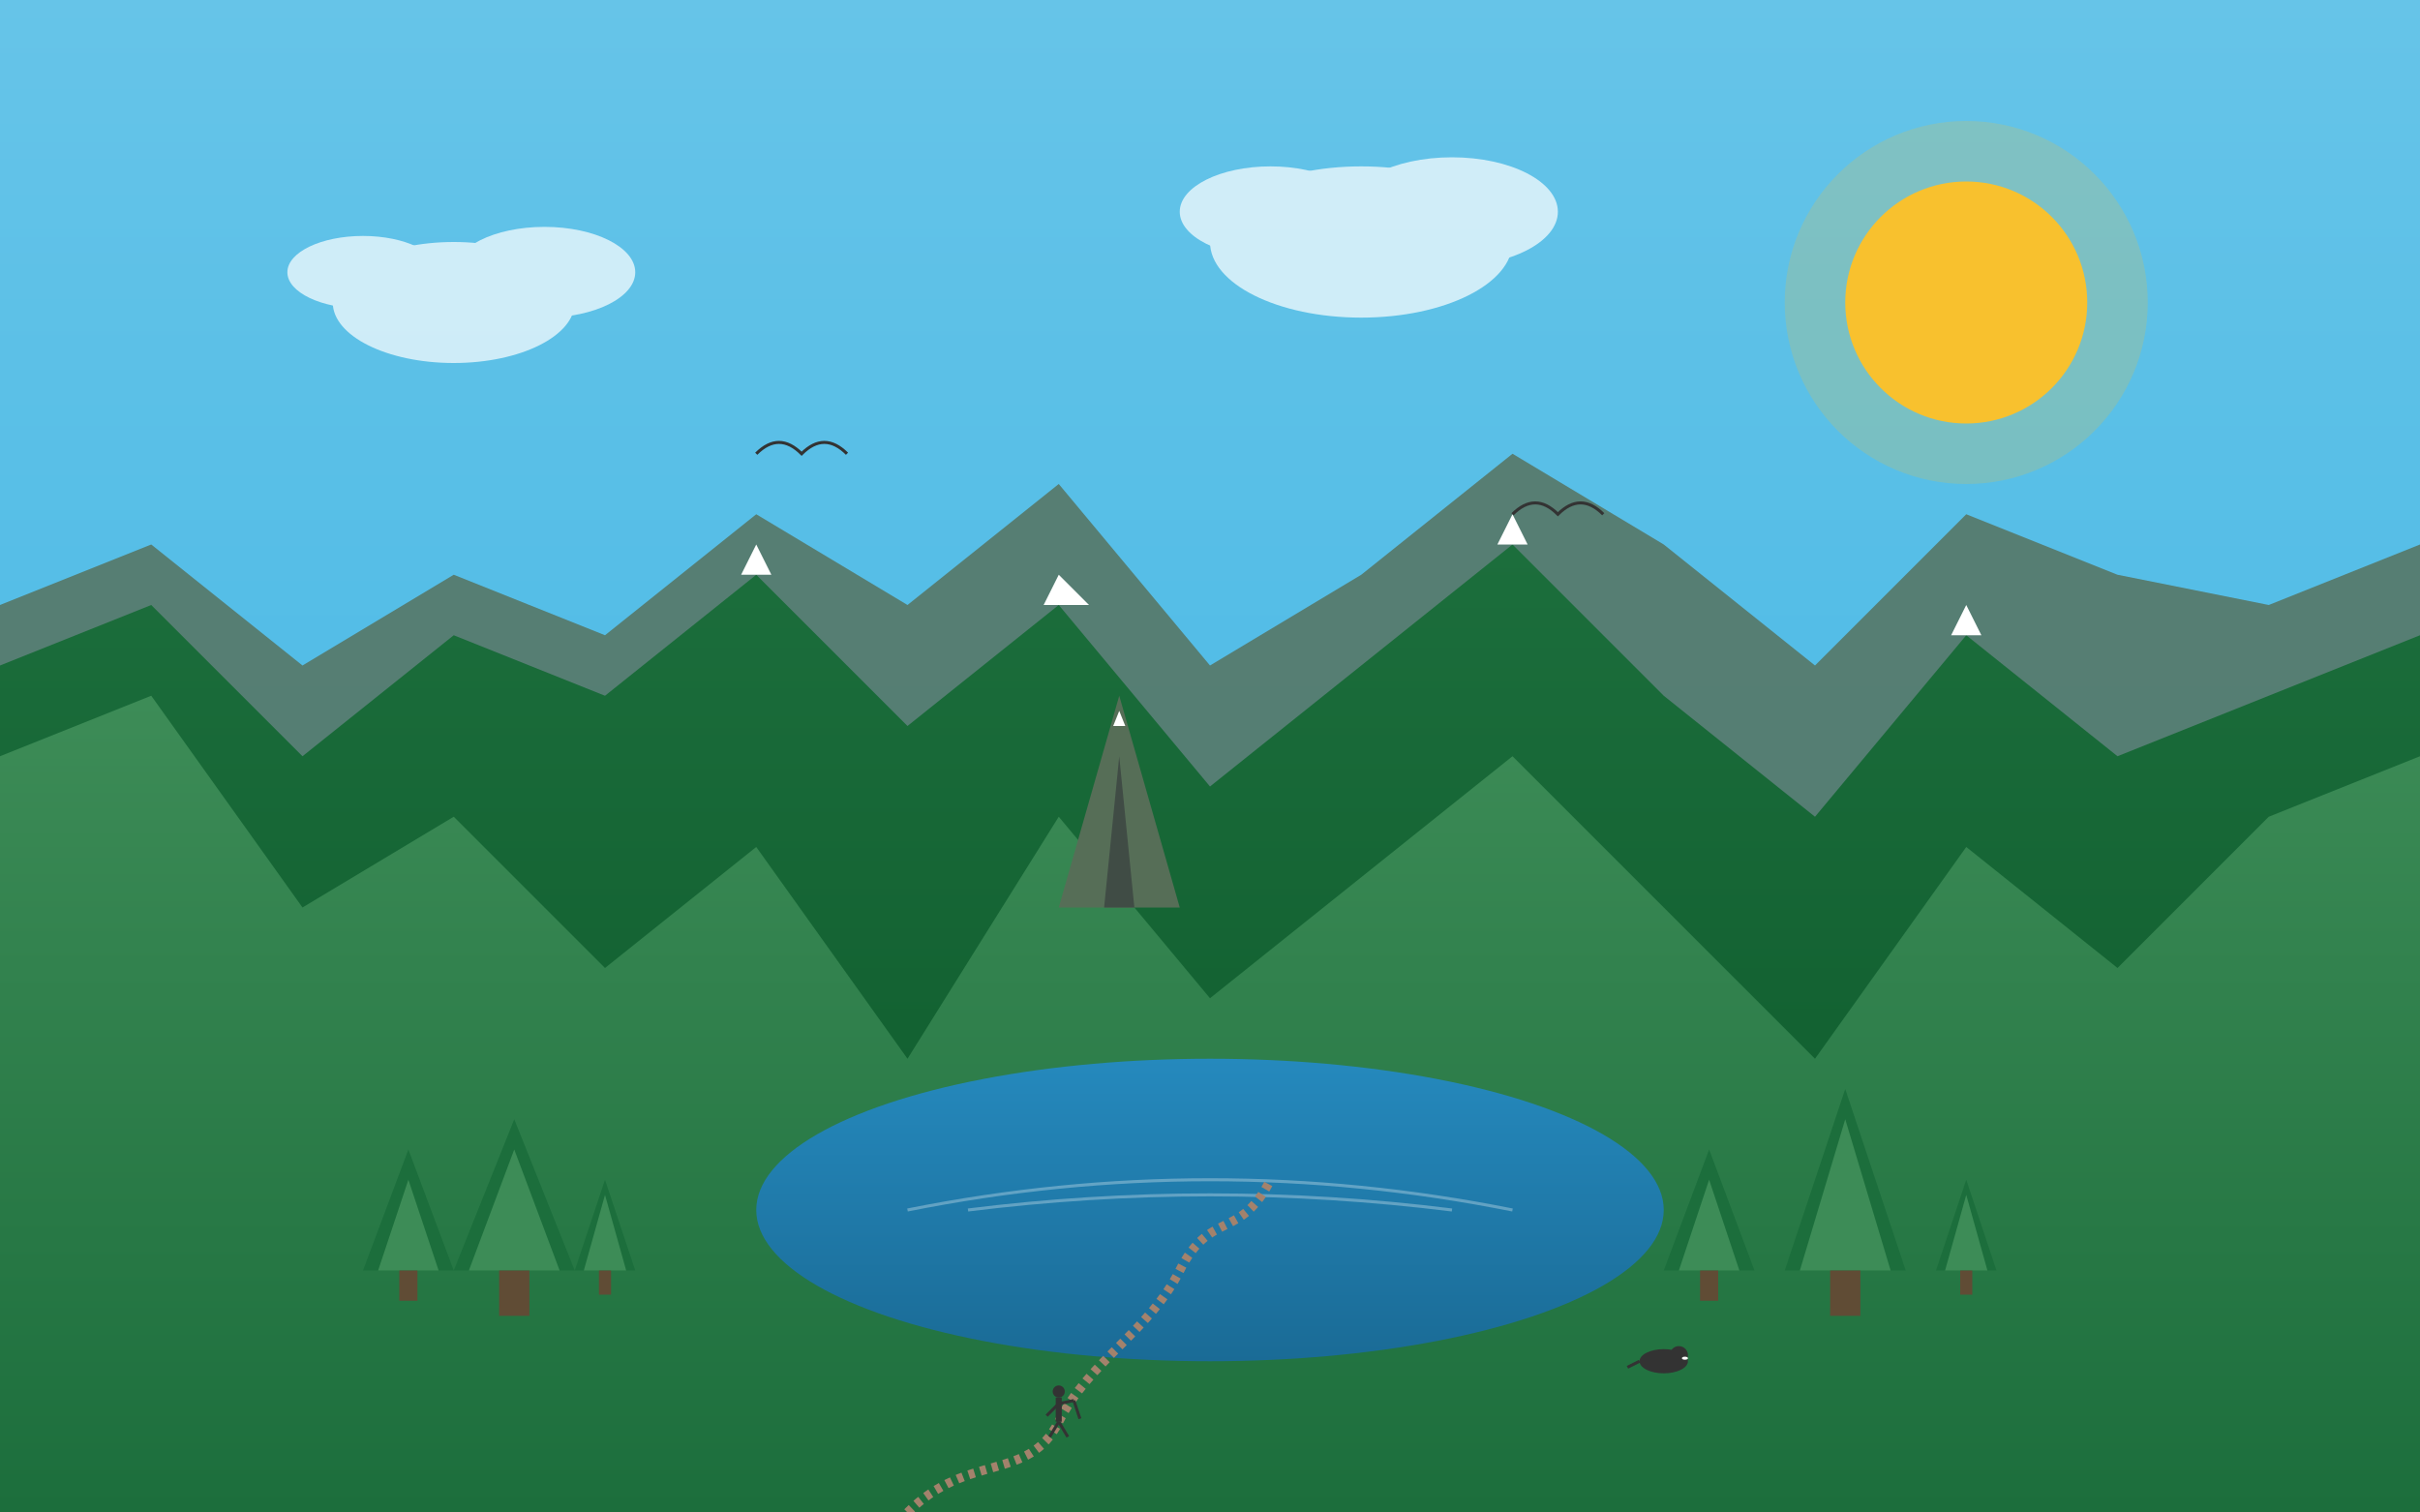 <svg xmlns="http://www.w3.org/2000/svg" viewBox="0 0 800 500">
  <rect x="0" y="0" width="800" height="500" fill="#808080" stroke="none"/>
  <!-- Tasmania Wilderness illustration -->
  
  <!-- Background gradients -->
  <defs>
    <linearGradient id="sky-gradient" x1="0%" y1="0%" x2="0%" y2="100%">
      <stop offset="0%" stop-color="#66c4e8"/>
      <stop offset="100%" stop-color="#3bb4e5"/>
    </linearGradient>
    <linearGradient id="mountain-gradient-1" x1="0%" y1="0%" x2="0%" y2="100%">
      <stop offset="0%" stop-color="#3d8c57"/>
      <stop offset="100%" stop-color="#1c6e3c"/>
    </linearGradient>
    <linearGradient id="mountain-gradient-2" x1="0%" y1="0%" x2="0%" y2="100%">
      <stop offset="0%" stop-color="#1c6e3c"/>
      <stop offset="100%" stop-color="#0a5628"/>
    </linearGradient>
    <linearGradient id="lake-gradient" x1="0%" y1="0%" x2="0%" y2="100%">
      <stop offset="0%" stop-color="#2589bd"/>
      <stop offset="100%" stop-color="#1a6b96"/>
    </linearGradient>
  </defs>
  
  <!-- Sky background -->
  <rect width="800" height="500" fill="url(#sky-gradient)"/>
  
  <!-- Sun -->
  <circle cx="650" cy="100" r="40" fill="#f9c22e"/>
  <circle cx="650" cy="100" r="60" fill="#f9c22e" opacity="0.2"/>
  
  <!-- Distant mountains layer -->
  <path d="M0,200 L50,180 L100,220 L150,190 L200,210 L250,170 L300,200 L350,160 L400,220 L450,190 L500,150 L550,180 L600,220 L650,170 L700,190 L750,200 L800,180 L800,500 L0,500 Z" fill="#566e57" opacity="0.8"/>
  
  <!-- Middle mountain range -->
  <path d="M0,220 L50,200 L100,250 L150,210 L200,230 L250,190 L300,240 L350,200 L400,260 L450,220 L500,180 L550,230 L600,270 L650,210 L700,250 L750,230 L800,210 L800,500 L0,500 Z" fill="url(#mountain-gradient-2)"/>
  
  <!-- Front mountain range -->
  <path d="M0,250 L50,230 L100,300 L150,270 L200,320 L250,280 L300,350 L350,270 L400,330 L450,290 L500,250 L550,300 L600,350 L650,280 L700,320 L750,270 L800,250 L800,500 L0,500 Z" fill="url(#mountain-gradient-1)"/>
  
  <!-- Mountain snow caps -->
  <path d="M245,190 L250,180 L255,190" fill="white"/>
  <path d="M495,180 L500,170 L505,180" fill="white"/>
  <path d="M645,210 L650,200 L655,210" fill="white"/>
  <path d="M345,200 L350,190 L360,200" fill="white"/>
  
  <!-- Alpine lake -->
  <ellipse cx="400" cy="400" rx="150" ry="50" fill="url(#lake-gradient)"/>
  
  <!-- Reflection in lake -->
  <path d="M300,400 Q400,380 500,400" stroke="white" stroke-width="1" fill="none" opacity="0.3"/>
  <path d="M320,400 Q400,390 480,400" stroke="white" stroke-width="1" fill="none" opacity="0.3"/>
  
  <!-- Forest in foreground -->
  <!-- Pine trees -->
  <g transform="translate(120, 380)">
    <polygon points="0,40 15,0 30,40" fill="#1c6e3c"/>
    <polygon points="5,40 15,10 25,40" fill="#3d8c57"/>
    <rect x="12" y="40" width="6" height="10" fill="#604c35"/>
  </g>
  
  <g transform="translate(150, 370)">
    <polygon points="0,50 20,0 40,50" fill="#1c6e3c"/>
    <polygon points="5,50 20,10 35,50" fill="#3d8c57"/>
    <rect x="15" y="50" width="10" height="15" fill="#604c35"/>
  </g>
  
  <g transform="translate(190, 390)">
    <polygon points="0,30 10,0 20,30" fill="#1c6e3c"/>
    <polygon points="3,30 10,5 17,30" fill="#3d8c57"/>
    <rect x="8" y="30" width="4" height="8" fill="#604c35"/>
  </g>
  
  <!-- Right side trees -->
  <g transform="translate(550, 380)">
    <polygon points="0,40 15,0 30,40" fill="#1c6e3c"/>
    <polygon points="5,40 15,10 25,40" fill="#3d8c57"/>
    <rect x="12" y="40" width="6" height="10" fill="#604c35"/>
  </g>
  
  <g transform="translate(590, 360)">
    <polygon points="0,60 20,0 40,60" fill="#1c6e3c"/>
    <polygon points="5,60 20,10 35,60" fill="#3d8c57"/>
    <rect x="15" y="60" width="10" height="15" fill="#604c35"/>
  </g>
  
  <g transform="translate(640, 390)">
    <polygon points="0,30 10,0 20,30" fill="#1c6e3c"/>
    <polygon points="3,30 10,5 17,30" fill="#3d8c57"/>
    <rect x="8" y="30" width="4" height="8" fill="#604c35"/>
  </g>
  
  <!-- Cradle Mountain iconic peak -->
  <path d="M350,300 L370,230 L390,300" fill="#566e57"/>
  <path d="M365,300 L370,250 L375,300" fill="#404c45"/>
  <path d="M368,240 L370,235 L372,240" fill="white"/>
  
  <!-- Hiking trail -->
  <path d="M300,500 C320,480 340,490 350,470 C360,450 380,440 390,420 C400,400 410,410 420,390" stroke="#a3826c" stroke-width="3" fill="none" stroke-dasharray="2"/>
  
  <!-- Hiker silhouette -->
  <g transform="translate(350, 460)">
    <circle cx="0" cy="0" r="2" fill="#333"/>  <!-- Head -->
    <line x1="0" y1="2" x2="0" y2="10" stroke="#333" stroke-width="2"/>  <!-- Body -->
    <line x1="0" y1="4" x2="-4" y2="8" stroke="#333" stroke-width="1"/>  <!-- Left arm -->
    <line x1="0" y1="4" x2="5" y2="3" stroke="#333" stroke-width="1"/>  <!-- Right arm -->
    <line x1="0" y1="10" x2="-3" y2="15" stroke="#333" stroke-width="1"/>  <!-- Left leg -->
    <line x1="0" y1="10" x2="3" y2="15" stroke="#333" stroke-width="1"/>  <!-- Right leg -->
    <line x1="5" y1="3" x2="7" y2="9" stroke="#333" stroke-width="1"/>  <!-- Hiking pole -->
  </g>
  
  <!-- Wild animals -->
  <!-- Bird in flight -->
  <path d="M250,150 C255,145 260,145 265,150 C270,145 275,145 280,150" stroke="#333" stroke-width="1" fill="none"/>
  <path d="M500,170 C505,165 510,165 515,170 C520,165 525,165 530,170" stroke="#333" stroke-width="1" fill="none"/>
  
  <!-- Clouds -->
  <g fill="white" opacity="0.7">
    <ellipse cx="150" cy="100" rx="40" ry="20"/>
    <ellipse cx="180" cy="90" rx="30" ry="15"/>
    <ellipse cx="120" cy="90" rx="25" ry="12"/>
    
    <ellipse cx="450" cy="80" rx="50" ry="25"/>
    <ellipse cx="480" cy="70" rx="35" ry="18"/>
    <ellipse cx="420" cy="70" rx="30" ry="15"/>
  </g>
  
  <!-- Tasmanian devil silhouette (small) -->
  <g transform="translate(550, 450)">
    <ellipse cx="0" cy="0" rx="8" ry="4" fill="#333"/>
    <circle cx="5" cy="-2" r="3" fill="#333"/>
    <ellipse cx="7" cy="-1" rx="1" ry="0.5" fill="white"/>
    <path d="M-8,0 L-12,2" stroke="#333" stroke-width="1"/>
  </g>
</svg>
